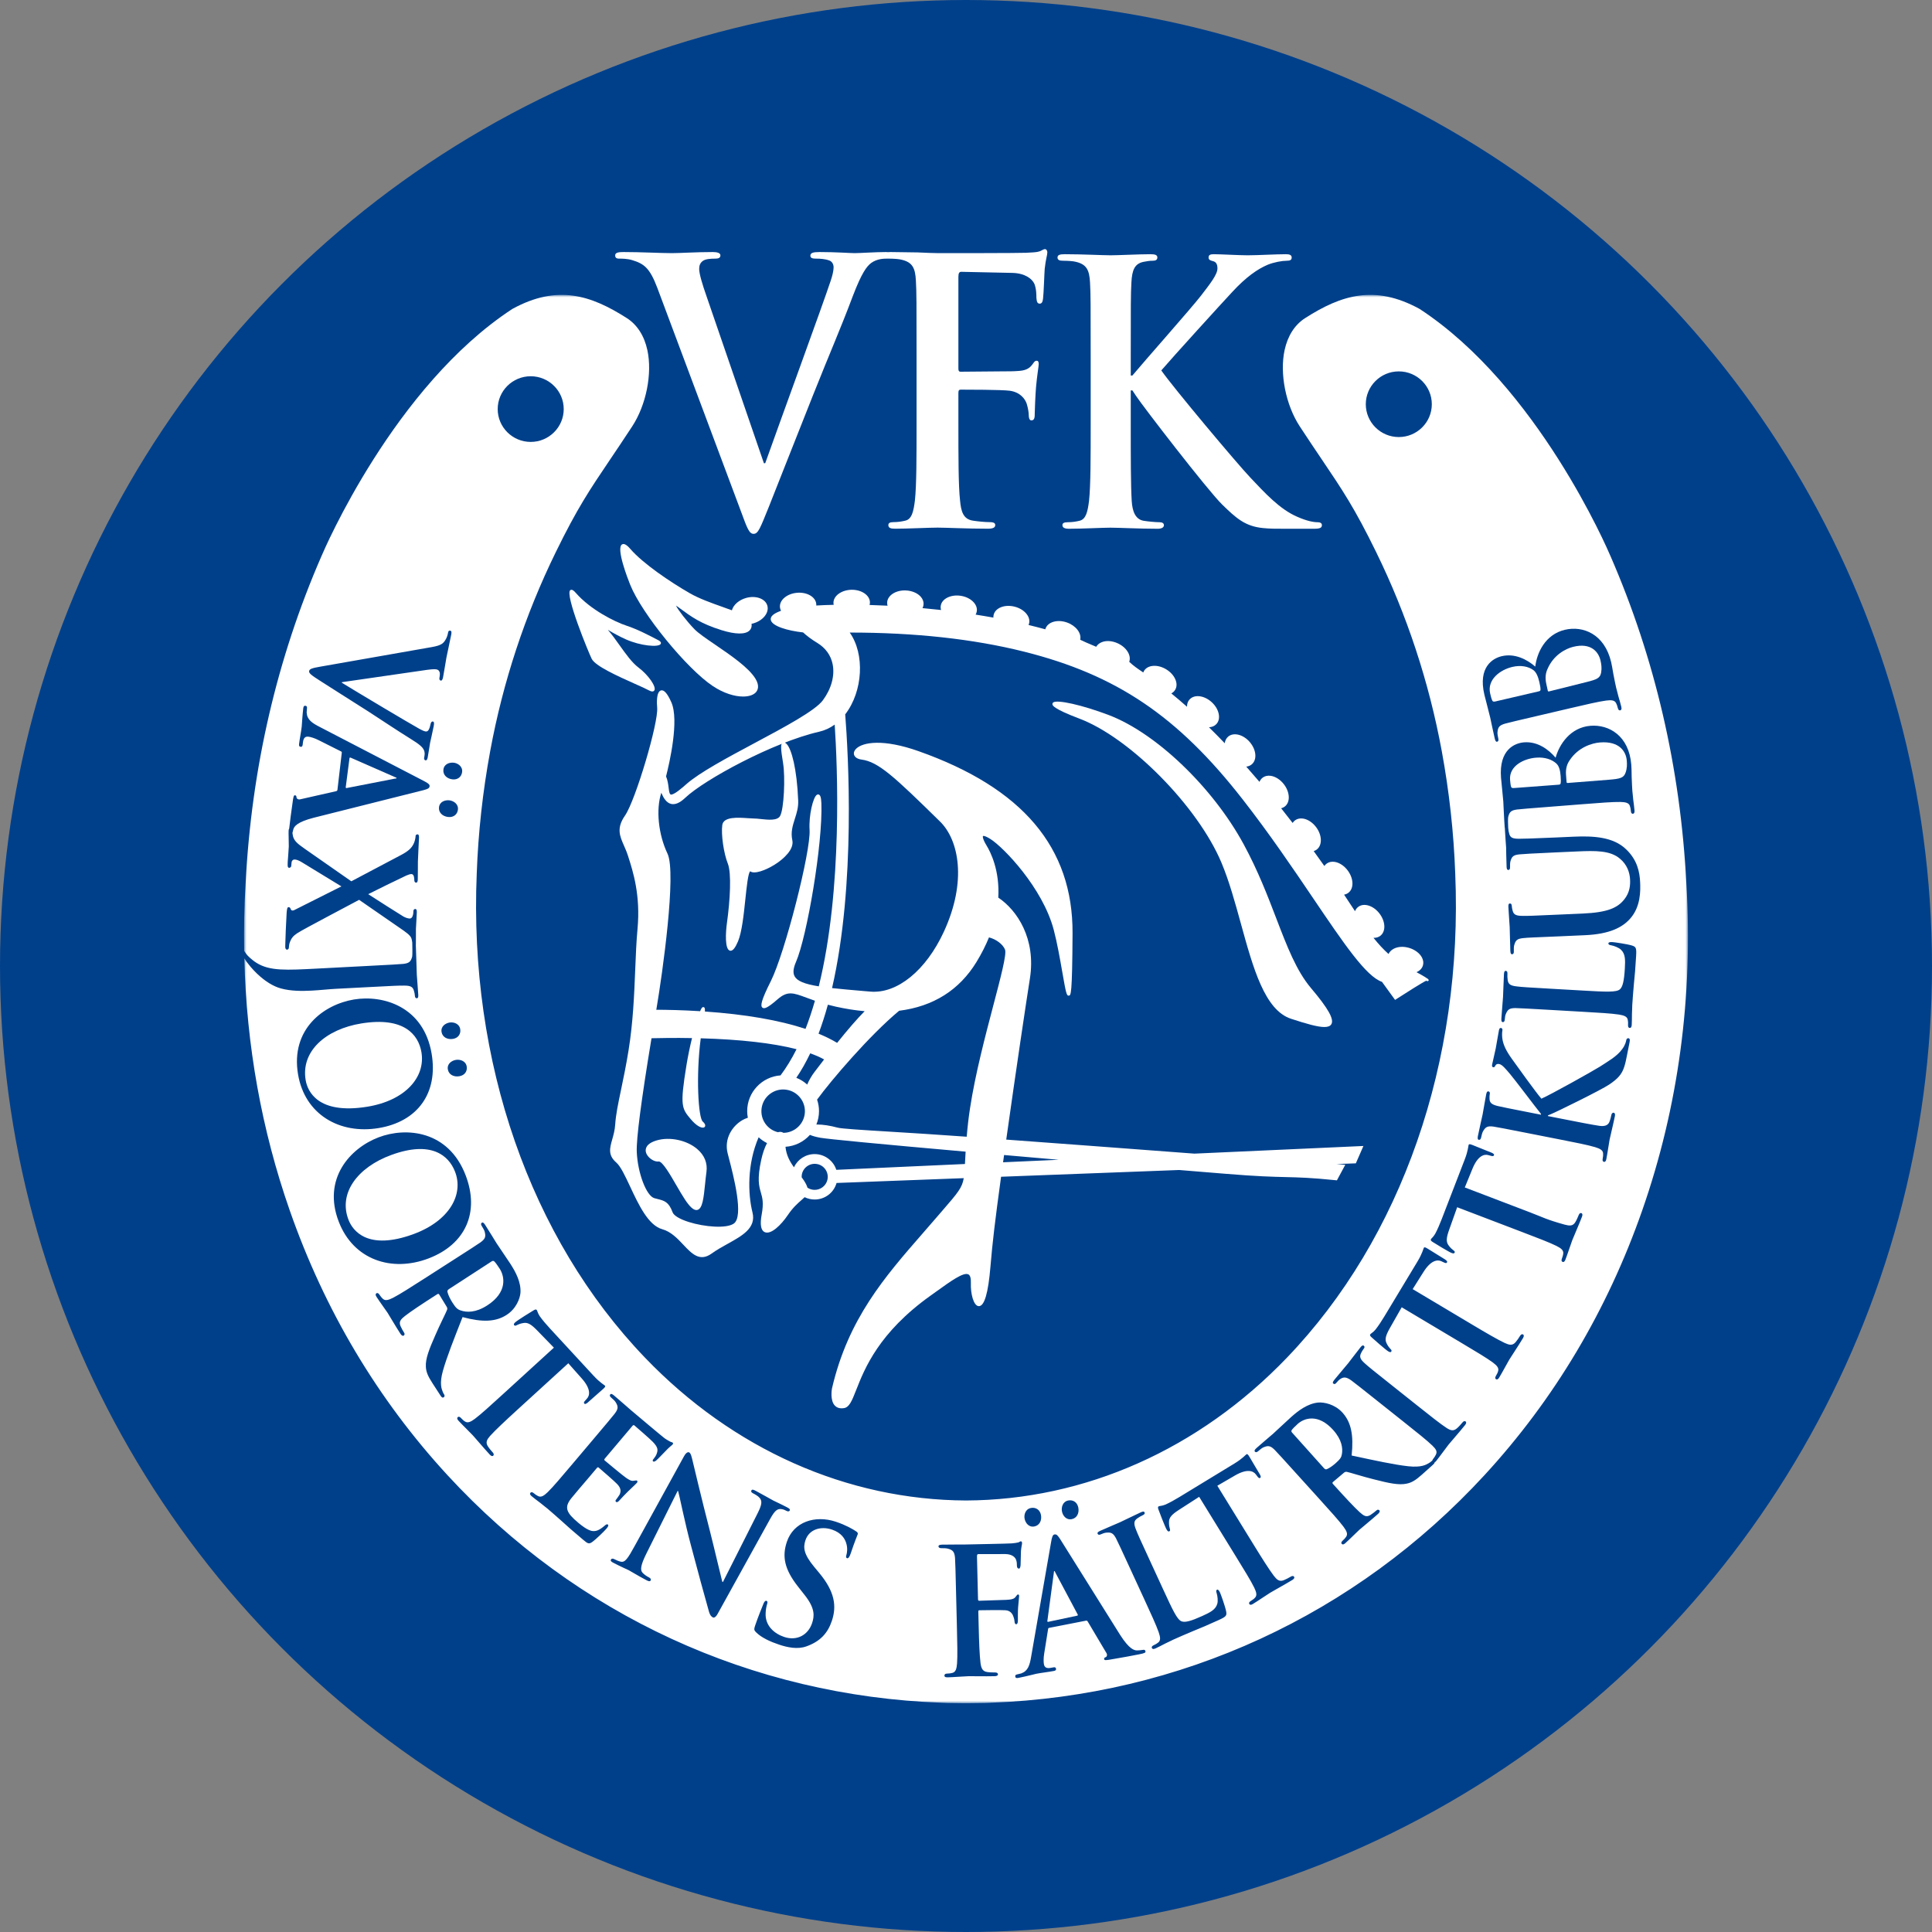 <?xml version="1.0" encoding="UTF-8"?>
<svg width="380px" height="380px" viewBox="0 0 380 380" version="1.1" xmlns="http://www.w3.org/2000/svg" xmlns:xlink="http://www.w3.org/1999/xlink">
    <rect x="0" y="0" width="380" height="380" fill="#808080" stroke="none"/>
    <title>Group 2</title>
    <defs>
        <polygon id="path-1" points="-1.06795998e-15 0 284 0 284 277 -1.06795998e-15 277"></polygon>
    </defs>
    <g id="SoMe" stroke="none" stroke-width="1" fill="none" fill-rule="evenodd">
        <g id="Group-2">
            <circle id="Oval" fill="#00408B" cx="190" cy="190" r="190"></circle>
            <g id="Group-40-Copy-2" transform="translate(48, 49)">
                <path d="M215.939,236.981 C216.131,235.866 215.949,234.191 214.226,232.267 C211.272,228.971 208.512,229.922 207.246,231.063 C206.711,231.548 206.226,232.037 206.057,232.29 C205.96,232.478 205.983,232.603 206.156,232.796 L212.385,239.745 C212.607,239.993 212.729,240.03 212.949,239.981 C213.558,239.729 214.239,239.212 214.775,238.729 C215.628,237.96 215.847,237.614 215.939,236.981" id="Fill-1" fill="#FFFFFF"></path>
                <path d="M249.211,105.749 C249.273,105.963 249.45,106.022 249.834,105.993 L258.584,105.339 C258.885,105.316 258.917,105.206 258.952,105.094 C259.014,104.801 259.016,104.329 258.957,103.609 C258.871,102.564 258.667,101.674 258.11,101.173 C257.275,100.403 255.9,99.888 254.15,100.021 C251.716,100.201 248.787,101.652 249.012,104.388 C249.05,104.819 249.101,105.431 249.211,105.749" id="Fill-3" fill="#FFFFFF"></path>
                <path d="M20.196,105.995 L29.645,104.152 C29.776,104.132 29.991,104.121 29.999,104.054 C30.013,103.951 29.808,103.896 29.686,103.848 L21.009,100.04 C20.85,99.957 20.757,100.014 20.743,100.114 L20.002,105.838 C19.986,105.974 20.065,106.015 20.196,105.995" id="Fill-5" fill="#FFFFFF"></path>
                <path d="M260.128,104.834 C260.136,104.943 260.183,105.013 260.39,104.998 L268.358,104.371 C270.668,104.189 271.361,104.022 271.736,102.958 C272.04,102.081 272.024,101.345 271.967,100.609 C271.832,98.881 270.582,96.725 266.7,97.029 C265.091,97.156 262.376,97.999 260.708,100.572 C260.222,101.275 259.92,102.185 260.019,103.437 L260.128,104.834 Z" id="Fill-7" fill="#FFFFFF"></path>
                <path d="M159.575,260.299 C159.519,260.184 159.449,259.988 159.381,260.001 C159.28,260.021 159.285,260.234 159.272,260.362 L158.01,269.771 C157.971,269.949 158.054,270.017 158.155,269.996 L163.873,268.782 C164.009,268.753 164.026,268.664 163.97,268.549 L159.575,260.299 Z" id="Fill-9" fill="#FFFFFF"></path>
                <path d="M24.21,168.682 C31.754,167.465 35.735,162.821 34.887,157.93 C34.303,154.557 31.529,150.933 23.1,152.293 C16.077,153.427 11.135,157.765 12.127,163.481 C12.497,165.617 14.496,170.251 24.21,168.682" id="Fill-11" fill="#FFFFFF"></path>
                <path d="M20.581,191.007 C21.375,192.989 24.251,197.068 33.33,193.732 C40.38,191.14 43.289,185.925 41.471,181.382 C40.219,178.246 36.798,175.284 28.922,178.181 C22.356,180.593 18.459,185.695 20.581,191.007" id="Fill-13" fill="#FFFFFF"></path>
                <path d="M261.418,78.224 C259.944,78.59 257.548,79.825 256.368,82.599 C256.02,83.36 255.869,84.299 256.137,85.509 L256.436,86.863 C256.461,86.969 256.514,87.031 256.705,86.984 L263.995,85.165 C266.112,84.639 266.731,84.374 266.926,83.272 C267.084,82.369 266.962,81.649 266.804,80.937 C266.434,79.263 264.97,77.336 261.418,78.224" id="Fill-15" fill="#FFFFFF"></path>
                <path d="M253.547,82.764 C252.6,82.099 251.165,81.776 249.463,82.173 C247.096,82.724 244.444,84.652 245.102,87.43 C245.207,87.867 245.354,88.489 245.515,88.796 C245.608,89.008 245.793,89.043 246.168,88.955 L254.677,86.974 C254.968,86.905 254.984,86.786 254.998,86.667 C255.014,86.355 254.942,85.87 254.768,85.139 C254.516,84.082 254.174,83.196 253.547,82.764" id="Fill-17" fill="#FFFFFF"></path>
                <path d="M42.634,208.754 C43.767,209.145 45.553,209.237 47.856,207.742 C51.807,205.179 51.278,202.097 50.298,200.566 C49.883,199.915 49.453,199.319 49.217,199.096 C49.038,198.962 48.902,198.967 48.671,199.118 L40.344,204.523 C40.049,204.716 39.987,204.84 40.002,205.079 C40.162,205.767 40.587,206.577 41.002,207.225 C41.663,208.257 41.987,208.549 42.634,208.754" id="Fill-19" fill="#FFFFFF"></path>
                <g id="Group-23" transform="translate(0, 9)">
                    <mask id="mask-2" fill="white">
                        <use xlink:href="#path-1"></use>
                    </mask>
                    <g id="Clip-22"></g>
                    <path d="M21.625,138.585 C27.333,137.636 35.332,139.956 36.898,149.254 C38.198,156.987 34.162,162.598 26.484,163.876 C18.806,165.152 11.95,161.21 10.62,153.305 C9.122,144.391 15.68,139.574 21.625,138.585 L21.625,138.585 Z M36.124,90.979 C36.051,91.36 35.925,91.589 35.69,91.544 C35.455,91.5 35.372,91.302 35.43,90.991 C35.49,90.68 35.655,90.027 35.325,89.427 C35.084,88.986 34.653,88.472 32.689,87.274 C29.786,85.465 28.133,84.327 24.375,81.89 C19.884,79.027 16.509,76.915 14.956,75.901 C13.18,74.774 12.724,74.4 12.804,73.985 C12.885,73.569 13.363,73.407 15.044,73.115 L36.908,69.276 C38.884,68.929 39.285,68.538 39.811,67.487 C40.014,67.061 40.107,66.575 40.154,66.331 C40.207,66.055 40.377,66.015 40.572,66.052 C40.848,66.105 40.828,66.423 40.74,66.874 C40.43,68.503 40.019,70.223 39.814,71.299 C39.665,72.062 39.438,73.673 39.147,75.198 C39.074,75.579 38.929,75.911 38.694,75.866 C38.459,75.823 38.38,75.592 38.433,75.315 C38.526,74.829 38.573,74.371 38.423,74.089 C38.308,73.853 38.13,73.71 37.817,73.654 C37.386,73.571 36.431,73.678 35.174,73.87 L19.252,76.175 L19.232,76.282 C22.431,78.25 32.423,84.205 34.48,85.348 C34.886,85.57 35.367,85.804 35.643,85.856 C35.996,85.924 36.138,85.806 36.312,85.55 C36.494,85.226 36.627,84.748 36.699,84.366 C36.752,84.09 36.918,83.868 37.153,83.913 C37.389,83.958 37.414,84.25 37.301,84.84 C37.008,86.367 36.669,87.705 36.597,88.086 C36.497,88.607 36.304,90.045 36.124,90.979 L36.124,90.979 Z M43.573,173.129 C46.394,180.449 43.561,186.745 36.292,189.516 C29.025,192.289 21.514,189.78 18.631,182.296 C15.377,173.857 20.84,167.842 26.469,165.697 C31.875,163.637 40.179,164.327 43.573,173.129 L43.573,173.129 Z M40.395,99.415 C41.186,99.507 42.2,100.123 42.068,101.243 C41.963,102.155 41.241,102.818 40.132,102.691 C39.022,102.562 38.228,101.794 38.346,100.778 C38.478,99.656 39.56,99.32 40.395,99.415 L40.395,99.415 Z M41.259,92.016 C42.013,92.102 43.025,92.718 42.895,93.839 C42.787,94.751 42.068,95.414 40.996,95.291 C39.886,95.162 39.092,94.395 39.212,93.378 C39.342,92.257 40.427,91.92 41.259,92.016 L41.259,92.016 Z M49.891,22.462 C49.891,18.901 52.804,16.004 56.384,16.004 C59.965,16.004 62.878,18.901 62.878,22.462 C62.878,26.023 59.965,28.92 56.384,28.92 C52.804,28.92 49.891,26.023 49.891,22.462 L49.891,22.462 Z M233.621,21.505 C233.621,25.066 230.708,27.963 227.128,27.963 C223.547,27.963 220.635,25.066 220.635,21.505 C220.635,17.944 223.547,15.047 227.128,15.047 C230.708,15.047 233.621,17.944 233.621,21.505 L233.621,21.505 Z M239.475,206.148 L227.698,199.125 L225.409,203.151 C224.512,204.716 224.334,205.473 224.748,206.256 C224.993,206.771 225.299,207.118 225.467,207.302 C225.669,207.506 225.769,207.646 225.66,207.828 C225.552,208.009 225.343,207.969 225.036,207.785 C224.557,207.499 222.059,205.309 221.857,205.107 C221.516,204.82 221.401,204.628 221.491,204.477 C221.619,204.265 222.022,204.135 222.528,203.53 C223.104,202.805 223.74,201.826 224.272,200.949 L230.79,190.141 C231.3,189.294 231.579,188.676 231.749,188.242 C231.937,187.776 231.994,187.525 232.049,187.435 C232.16,187.251 232.348,187.323 232.794,187.589 C233.41,187.956 235.532,189.304 236.283,189.752 C236.574,189.966 236.709,190.131 236.617,190.283 C236.488,190.492 236.316,190.472 235.852,190.238 L235.527,190.083 C234.735,189.695 233.425,189.859 231.949,192.231 L229.856,195.552 L241.632,202.575 C244.299,204.17 246.611,205.508 247.951,206.141 C248.828,206.539 249.467,206.717 250.081,206.011 C250.367,205.687 250.767,205.102 251.003,204.711 C251.185,204.407 251.431,204.387 251.566,204.469 C251.772,204.591 251.747,204.865 251.564,205.169 C250.507,206.926 249.327,208.65 248.869,209.407 C248.506,210.013 247.511,211.889 246.872,212.947 C246.671,213.282 246.459,213.401 246.253,213.279 C246.118,213.197 246,213.005 246.201,212.671 C246.439,212.277 246.607,211.924 246.664,211.672 C246.857,211.047 246.401,210.568 245.599,209.965 C244.44,209.108 242.145,207.74 239.475,206.148 L239.475,206.148 Z M245.432,168.742 C245.755,168.902 245.915,169.038 245.853,169.203 C245.765,169.434 245.59,169.442 245.091,169.293 L244.745,169.197 C243.899,168.949 242.636,169.337 241.594,171.929 L240.109,175.556 L252.929,180.452 C255.477,181.423 256.133,181.871 259.776,182.876 C260.707,183.12 261.369,183.182 261.847,182.382 C262.075,182.014 262.366,181.368 262.531,180.94 C262.659,180.611 262.897,180.551 263.044,180.609 C263.267,180.693 263.29,180.968 263.165,181.296 C262.426,183.207 261.564,185.111 261.246,185.933 C260.993,186.593 260.342,188.614 259.895,189.767 C259.756,190.128 259.568,190.285 259.345,190.198 C259.195,190.143 259.046,189.972 259.187,189.61 C259.352,189.181 259.455,188.803 259.47,188.546 C259.55,187.894 259.016,187.503 258.122,187.049 C256.832,186.404 254.334,185.452 251.429,184.341 L238.608,179.448 L237.055,183.808 C236.444,185.502 236.399,186.279 236.942,186.979 C237.275,187.445 237.633,187.734 237.831,187.886 C238.067,188.051 238.19,188.172 238.114,188.372 C238.039,188.568 237.826,188.564 237.491,188.436 C236.969,188.237 234.129,186.511 233.893,186.344 C233.51,186.122 233.362,185.953 233.425,185.788 C233.515,185.557 233.889,185.36 234.282,184.677 C234.722,183.863 235.181,182.789 235.549,181.834 L240.089,170.067 C240.446,169.143 240.612,168.49 240.702,168.032 C240.808,167.544 240.822,167.282 240.86,167.185 C240.935,166.986 241.135,167.025 241.619,167.209 C242.29,167.466 244.612,168.428 245.432,168.742 L245.432,168.742 Z M244.312,157.256 C244.402,156.805 244.523,156.614 244.755,156.661 C244.991,156.705 245.073,156.902 245.026,157.144 C244.963,157.458 244.968,157.637 244.971,158.033 C244.963,158.896 245.384,159.232 246.546,159.531 C247.596,159.775 248.535,159.959 253.588,160.954 L255.076,161.245 L255.104,161.106 C254.057,159.82 250.004,154.418 249.046,153.292 C248.125,152.211 247.471,151.399 246.882,151.284 C246.531,151.214 246.268,151.307 246.135,151.568 C246.003,151.83 245.895,151.954 245.7,151.915 C245.466,151.867 245.422,151.681 245.484,151.366 C245.615,150.709 246.023,149.062 246.188,148.23 C246.373,147.296 246.634,145.584 246.82,144.649 C246.882,144.338 247.002,144.144 247.235,144.191 C247.471,144.236 247.553,144.433 247.498,144.709 C247.411,145.16 247.415,145.953 247.538,146.553 C247.739,147.599 248.25,148.708 249.364,150.26 C250.191,151.431 254.144,156.922 255.171,158.096 C256.952,157.331 265.194,152.724 266.679,151.795 C268.32,150.714 270.003,149.821 271.071,148.339 C271.679,147.522 271.805,146.899 271.872,146.553 C271.922,146.312 272.113,146.169 272.308,146.207 C272.544,146.254 272.626,146.448 272.516,147.004 L271.985,149.67 C271.807,150.572 271.697,151.125 271.487,151.767 C271.008,153.365 270.101,154.232 268.548,155.293 C266.995,156.355 258.154,160.699 257.005,161.158 L256.474,161.377 L256.446,161.514 L259.463,162.107 C262.516,162.71 265.139,163.226 266.601,163.44 C267.556,163.557 268.237,163.402 268.546,162.673 C268.708,162.272 268.884,161.587 268.959,161.205 C269.009,160.963 269.24,160.826 269.395,160.859 C269.63,160.906 269.7,161.17 269.63,161.516 C269.292,163.214 268.741,165.373 268.591,166.136 C268.453,166.829 268.185,168.792 267.942,170.002 C267.867,170.384 267.709,170.568 267.474,170.523 C267.316,170.491 267.143,170.349 267.218,169.967 C267.308,169.516 267.336,169.163 267.313,168.872 C267.281,168.216 266.689,167.922 265.73,167.626 C264.347,167.207 261.724,166.692 258.668,166.091 L252.796,164.935 C247.744,163.943 246.804,163.756 245.74,163.585 C244.59,163.43 244.181,163.637 243.675,164.546 C243.55,164.773 243.407,165.286 243.318,165.735 C243.257,166.046 243.097,166.23 242.862,166.186 C242.629,166.139 242.599,165.882 242.686,165.431 C243.004,163.839 243.468,161.912 243.613,161.185 C243.758,160.458 244.111,158.26 244.312,157.256 L244.312,157.256 Z M270.685,81.713 C270.529,81.751 270.311,81.693 270.222,81.314 C270.116,80.869 269.996,80.532 269.853,80.275 C269.55,79.695 268.889,79.668 267.892,79.793 C266.462,79.981 263.859,80.59 260.827,81.3 L254.999,82.665 C249.986,83.836 249.054,84.055 248.012,84.334 C246.902,84.665 246.616,85.024 246.534,86.058 C246.514,86.317 246.596,86.84 246.702,87.289 C246.774,87.598 246.707,87.832 246.474,87.884 C246.241,87.939 246.105,87.717 246,87.271 C245.627,85.69 245.248,83.746 245.111,83.163 C244.753,81.651 244.204,79.675 243.961,78.644 C242.669,73.18 245.627,71.474 247.376,71.062 C249.941,70.462 252.321,71.683 253.969,73.11 C254.279,70.427 255.918,66.779 259.803,65.87 C263.34,65.043 267.576,66.663 268.894,72.231 C268.974,72.574 269.179,73.613 269.345,74.665 C269.55,75.704 269.763,76.778 269.878,77.261 C269.959,77.605 270.151,78.248 270.322,78.97 C270.532,79.683 270.75,80.43 270.896,81.048 C270.985,81.427 270.918,81.658 270.685,81.713 L270.685,81.713 Z M272.158,142.569 C272.035,141.927 271.409,141.712 270.419,141.55 C268.992,141.326 266.321,141.174 263.212,140.997 L257.235,140.653 C252.095,140.36 251.138,140.305 250.061,140.277 C248.901,140.282 248.525,140.544 248.15,141.513 C248.054,141.754 247.992,142.14 247.969,142.527 C247.949,142.881 247.819,143.05 247.581,143.035 C247.343,143.022 247.276,142.806 247.301,142.348 C247.385,140.902 247.578,138.934 247.628,138.087 C247.671,137.347 247.739,134.806 247.809,133.608 C247.834,133.149 247.926,132.942 248.164,132.955 C248.405,132.97 248.515,133.152 248.493,133.54 C248.47,133.892 248.482,134.387 248.543,134.746 C248.65,135.601 249.117,135.874 250.306,136.012 C251.379,136.146 252.335,136.201 257.476,136.495 L263.455,136.836 C267.799,137.086 269.951,137.21 270.627,136.575 C271.176,136.077 271.444,134.89 271.584,132.494 C271.679,130.837 271.709,129.636 270.838,128.809 C270.422,128.396 269.483,128.024 268.851,127.917 C268.533,127.862 268.337,127.78 268.353,127.533 C268.365,127.321 268.729,127.272 269.127,127.297 C269.525,127.319 272.022,127.673 273.005,127.976 C273.749,128.234 273.901,128.383 273.806,130.002 C273.678,132.225 273.533,134.018 273.365,135.566 C273.235,137.116 273.119,138.416 273.044,139.684 C273.025,140.038 273.027,140.708 272.984,141.448 C272.98,142.191 272.975,142.97 272.939,143.603 C272.917,143.992 272.784,144.196 272.544,144.184 C272.386,144.174 272.193,144.056 272.215,143.668 C272.243,143.209 272.223,142.856 272.158,142.569 L272.158,142.569 Z M248.645,104.821 C248.646,104.826 248.645,104.829 248.645,104.834 C248.657,104.889 248.667,104.946 248.67,105.015 C248.686,105.367 248.736,105.542 248.831,105.927 C249.029,106.767 249.518,106.956 250.717,106.974 C251.795,106.961 252.754,106.954 257.897,106.727 L261.526,106.565 C265.316,106.398 269.32,106.573 271.867,109.077 C274.042,111.17 274.505,113.519 274.595,115.53 C274.668,117.152 274.73,120.366 272.601,122.72 C271.115,124.377 268.658,125.722 263.753,125.941 L258.768,126.163 C253.626,126.39 252.666,126.397 251.591,126.514 C250.399,126.639 250.093,126.936 249.818,127.937 C249.75,128.186 249.733,128.72 249.753,129.143 C249.768,129.494 249.655,129.676 249.417,129.686 C249.176,129.696 249.089,129.489 249.067,129.031 C248.994,127.371 248.979,125.289 248.938,124.369 C248.904,123.594 248.731,121.517 248.681,120.388 C248.661,119.929 248.731,119.715 248.969,119.705 C249.209,119.693 249.337,119.865 249.349,120.184 C249.367,120.535 249.415,120.709 249.51,121.093 C249.708,121.898 250.196,122.125 251.396,122.142 C252.476,122.164 253.433,122.122 258.578,121.892 L263.323,121.683 C268.268,121.464 270.144,120.533 271.432,118.955 C272.606,117.525 272.662,116.038 272.614,114.981 C272.554,113.641 272.043,112.071 270.632,110.898 C268.721,109.251 265.765,109.311 262.295,109.465 L258.029,109.655 C252.884,109.881 251.929,109.961 250.855,110.043 C249.7,110.166 249.352,110.427 249.079,111.429 C249.012,111.68 248.994,112.211 249.009,112.563 C249.024,112.916 248.913,113.098 248.675,113.108 C248.435,113.118 248.345,112.911 248.327,112.485 C248.255,110.898 248.242,108.813 248.24,108.778 C248.225,108.426 248.052,106.348 247.997,105.15 C247.995,105.098 247.998,105.059 247.999,105.014 C247.979,104.924 247.964,104.82 247.954,104.699 C247.826,103.08 247.724,100.225 247.679,99.627 C247.556,98.077 247.315,96.041 247.233,94.988 C246.789,89.389 249.976,88.148 251.765,88.009 C254.392,87.802 256.556,89.369 257.969,91.029 C258.686,88.423 260.863,85.064 264.843,84.753 C268.463,84.469 272.403,86.711 272.854,92.414 C272.884,92.767 272.927,93.826 272.93,94.888 C272.975,95.947 273.019,97.041 273.06,97.534 C273.087,97.885 273.18,98.553 273.237,99.29 C273.335,100.028 273.438,100.798 273.488,101.433 C273.518,101.819 273.415,102.039 273.175,102.058 C273.017,102.071 272.809,101.981 272.779,101.592 C272.744,101.136 272.674,100.788 272.574,100.511 C272.363,99.891 271.712,99.764 270.71,99.736 C269.267,99.709 266.599,99.915 263.496,100.16 L257.528,100.628 C252.393,101.029 251.439,101.104 250.367,101.221 C249.219,101.383 248.881,101.692 248.641,102.703 C248.581,102.955 248.611,104.365 248.645,104.821 L248.645,104.821 Z M162.114,237.127 C163.021,236.953 163.875,237.431 164.091,238.522 C164.306,239.614 163.812,240.6 162.803,240.797 C161.689,241.016 161.034,240.092 160.874,239.272 C160.721,238.492 160.999,237.346 162.114,237.127 L162.114,237.127 Z M154.772,238.602 C155.679,238.425 156.533,238.906 156.741,239.957 C156.954,241.049 156.463,242.035 155.453,242.232 C154.339,242.451 153.685,241.524 153.524,240.707 C153.377,239.967 153.657,238.819 154.772,238.602 L154.772,238.602 Z M42.031,220.743 C42.148,220.636 42.366,220.581 42.631,220.865 C42.942,221.204 43.235,221.463 43.463,221.593 C44.015,221.954 44.603,221.653 45.409,221.06 C46.564,220.197 48.536,218.399 50.83,216.304 L60.946,207.067 L57.715,203.742 C56.46,202.441 55.78,202.057 54.909,202.229 C54.34,202.316 53.919,202.508 53.696,202.618 C53.441,202.753 53.276,202.81 53.133,202.653 C52.988,202.496 53.088,202.309 53.353,202.068 C53.764,201.694 56.582,199.932 56.838,199.798 C57.209,199.553 57.427,199.499 57.546,199.628 C57.715,199.81 57.724,200.231 58.165,200.884 C58.701,201.642 59.463,202.526 60.159,203.281 L68.729,212.566 C69.401,213.294 69.916,213.734 70.287,214.019 C70.681,214.328 70.908,214.457 70.981,214.534 C71.124,214.691 71.001,214.851 70.62,215.2 C70.089,215.683 68.191,217.323 67.542,217.913 C67.254,218.13 67.058,218.212 66.938,218.082 C66.77,217.901 66.84,217.741 67.199,217.365 L67.439,217.098 C68.038,216.455 68.251,215.16 66.384,213.077 L63.779,210.137 L53.662,219.373 C51.369,221.469 49.423,223.292 48.431,224.388 C47.797,225.11 47.446,225.671 47.952,226.456 C48.18,226.822 48.631,227.368 48.944,227.707 C49.182,227.966 49.132,228.205 49.014,228.312 C48.839,228.474 48.581,228.372 48.343,228.111 C46.95,226.603 45.622,224.986 45.021,224.339 C44.543,223.818 43.015,222.338 42.173,221.428 C41.91,221.142 41.852,220.905 42.031,220.743 L42.031,220.743 Z M84.27,226.135 C84.118,226.319 83.724,226.509 82.67,227.65 C82.412,227.899 81.404,228.98 81.094,229.236 C80.966,229.336 80.653,229.596 80.463,229.436 C80.3,229.299 80.375,229.154 80.555,228.942 C80.708,228.761 81.069,228.282 81.189,227.864 C81.384,227.248 81.502,226.725 80.408,225.604 C80.052,225.203 77.249,222.756 76.76,222.347 C76.65,222.258 76.52,222.303 76.392,222.455 L70.999,228.84 C70.871,228.992 70.793,229.137 70.931,229.249 C71.475,229.705 74.573,232.293 75.167,232.687 C75.791,233.103 76.194,233.338 76.642,233.245 C76.988,233.22 77.196,233.138 77.307,233.23 C77.414,233.32 77.394,233.509 77.266,233.662 C77.139,233.813 76.723,234.195 75.483,235.388 C74.991,235.859 74.065,236.848 73.91,237.03 C73.731,237.242 73.396,237.585 73.178,237.404 C73.015,237.266 73.037,237.129 73.141,237.007 C73.343,236.713 73.626,236.377 73.854,235.998 C74.155,235.368 74.19,234.723 73.371,233.88 C72.987,233.457 70.32,231.125 69.721,230.627 C69.614,230.534 69.483,230.634 69.355,230.786 L67.61,232.854 C66.862,233.734 64.987,235.901 64.373,236.683 C62.937,238.492 63.338,239.501 65.786,241.547 C66.409,242.067 67.442,242.877 68.323,243.097 C69.178,243.291 69.911,242.972 70.974,242.042 C71.259,241.816 71.417,241.739 71.58,241.876 C71.77,242.035 71.514,242.391 71.284,242.665 C70.796,243.243 69.115,244.848 68.544,245.249 C67.815,245.782 67.597,245.6 66.7,244.853 C64.907,243.353 63.491,242.117 62.373,241.081 C61.231,240.074 60.36,239.295 59.653,238.704 C59.381,238.477 58.839,238.076 58.268,237.598 C57.672,237.152 57.048,236.683 56.56,236.275 C56.259,236.023 56.174,235.796 56.327,235.615 C56.429,235.493 56.64,235.408 56.938,235.66 C57.294,235.953 57.589,236.15 57.859,236.272 C58.451,236.559 58.997,236.185 59.721,235.493 C60.756,234.491 62.474,232.453 64.478,230.081 L68.331,225.522 C71.643,221.598 72.259,220.87 72.925,220.026 C73.617,219.099 73.629,218.643 73.073,217.766 C72.935,217.544 72.552,217.173 72.199,216.879 C71.956,216.675 71.868,216.445 72.023,216.263 C72.176,216.082 72.419,216.179 72.772,216.475 C74.022,217.519 75.493,218.852 76.171,219.421 C76.933,220.058 82.209,224.515 82.697,224.871 C83.158,225.205 83.614,225.432 83.832,225.559 C83.992,225.644 84.205,225.664 84.313,225.756 C84.45,225.868 84.375,226.015 84.27,226.135 L84.27,226.135 Z M118.416,245.448 C118.181,244.701 117.54,243.483 115.621,242.845 C113.501,242.142 111.165,242.748 110.43,244.93 C109.949,246.363 110.042,247.648 112.146,250.19 L113.106,251.345 C116.202,255.053 116.592,257.903 115.618,260.803 C114.822,263.175 113.369,264.829 110.646,265.808 C108.852,266.469 106.836,266.008 105.253,265.482 C103.537,264.912 101.781,264.12 100.716,263.056 C100.322,262.672 100.27,262.487 100.51,261.772 C101.092,260.041 101.898,258.088 102.108,257.572 C102.271,257.083 102.519,256.789 102.757,256.867 C103.025,256.956 102.958,257.27 102.882,257.495 C102.743,257.908 102.617,258.621 102.594,259.241 C102.439,261.827 104.396,263.354 106.247,263.97 C108.807,264.819 110.961,263.526 111.721,261.267 C112.189,259.874 112.352,258.379 110.308,255.776 L108.97,254.074 C106.24,250.613 105.816,248.087 106.765,245.261 C108.078,241.345 112.294,239.94 116.402,241.305 C118.321,241.943 119.734,242.748 120.433,243.229 C120.676,243.395 120.774,243.552 120.699,243.779 C120.558,244.192 120.155,245.062 119.308,247.586 C119.08,248.264 118.833,248.558 118.597,248.48 C118.394,248.413 118.356,248.191 118.482,247.815 C118.584,247.513 118.777,246.49 118.416,245.448 L118.416,245.448 Z M101.417,236.624 C101.102,236.233 100.443,235.886 100.067,235.689 C99.721,235.507 99.702,235.318 99.797,235.141 C99.927,234.894 100.227,235.009 100.636,235.226 C102.079,235.986 103.517,236.83 104.112,237.145 C104.426,237.311 105.5,237.785 106.848,238.492 C107.226,238.691 107.459,238.858 107.329,239.103 C107.234,239.279 107.003,239.337 106.688,239.172 C106.408,239.023 106.187,238.908 105.786,238.831 C104.902,238.682 104.404,239.092 103.476,240.76 L93.16,259.408 C92.805,260.076 92.436,260.242 92.216,260.126 C91.748,259.879 91.537,259.365 91.422,258.9 C90.648,256.202 89.155,250.701 87.928,246.059 C86.633,241.245 85.636,236.093 85.382,235.288 L85.287,235.236 L79.128,247.581 C77.957,249.933 77.93,250.817 78.351,251.306 C78.729,251.732 79.243,252.046 79.684,252.277 C79.997,252.442 80.079,252.666 79.986,252.84 C79.856,253.087 79.568,253.025 79.19,252.826 C77.401,251.886 76.171,251.104 75.668,250.84 C75.417,250.708 74.045,250.12 72.632,249.377 C72.254,249.178 72.023,249.011 72.171,248.73 C72.263,248.555 72.529,248.513 72.78,248.645 C73.155,248.844 73.677,249.074 74.107,249.165 C74.941,249.335 75.465,248.577 76.878,245.997 L86.532,228.437 C86.85,227.839 87.261,227.518 87.544,227.664 C87.89,227.849 88.025,228.502 88.215,229.277 C88.356,229.844 89.979,236.761 91.662,243.263 C92.447,246.323 93.879,252.467 94.063,253.102 L94.188,253.167 L100.959,239.753 C101.898,237.909 101.926,237.252 101.417,236.624 L101.417,236.624 Z M38.852,144.991 C38.664,143.877 39.61,143.255 40.437,143.117 C41.186,142.992 42.331,143.302 42.519,144.418 C42.672,145.322 42.163,146.159 41.101,146.336 C39.999,146.518 39.022,146.002 38.852,144.991 L38.852,144.991 Z M41.675,150.464 C42.461,150.335 43.606,150.644 43.794,151.758 C43.947,152.664 43.438,153.502 42.336,153.683 C41.234,153.868 40.257,153.35 40.087,152.341 C39.899,151.227 40.848,150.602 41.675,150.464 L41.675,150.464 Z M39.037,215.638 C39.145,215.95 39.24,216.099 39.375,216.306 C39.51,216.513 39.418,216.739 39.285,216.827 C39.049,216.976 38.866,216.842 38.656,216.515 L37.041,214.024 C36.096,212.569 35.803,211.749 35.763,210.808 C35.67,209.27 36.376,207.432 37.649,204.556 C38.518,202.528 39.721,200.204 39.946,199.598 C40.016,199.342 39.954,199.172 39.839,198.993 L38.385,196.606 C38.31,196.487 38.185,196.442 38.017,196.549 L37.614,196.808 C34.964,198.507 32.767,199.957 31.637,200.849 C30.855,201.477 30.394,201.94 30.78,202.827 C30.963,203.256 31.297,203.841 31.507,204.167 C31.642,204.375 31.552,204.601 31.417,204.688 C31.216,204.818 30.98,204.673 30.768,204.347 C29.788,202.832 28.483,200.603 28.235,200.216 C27.907,199.713 26.729,198.116 26.056,197.077 C25.843,196.751 25.83,196.507 26.031,196.38 C26.164,196.292 26.389,196.275 26.602,196.601 C26.852,196.985 27.078,197.261 27.298,197.456 C27.779,197.904 28.413,197.708 29.31,197.259 C30.592,196.604 32.842,195.161 35.46,193.484 L40.492,190.255 C44.821,187.48 45.628,186.964 46.514,186.354 C47.449,185.671 47.597,185.24 47.326,184.236 C47.258,183.987 47.003,183.519 46.752,183.132 C46.58,182.866 46.564,182.624 46.768,182.495 C46.968,182.365 47.17,182.53 47.421,182.916 C48.306,184.281 49.315,185.985 49.661,186.521 C50.24,187.41 51.845,189.742 52.364,190.542 C53.441,192.204 54.506,194.212 54.368,196.273 C54.28,197.381 53.549,199.404 51.634,200.63 C49.521,201.985 46.95,202.122 42.98,201.056 C41.259,205.436 39.869,208.931 39.109,211.644 C38.408,214.153 38.869,215.16 39.037,215.638 L39.037,215.638 Z M144.494,261.85 C144.574,265.178 144.672,267.615 144.852,269.072 C144.987,270.084 145.22,270.727 146.167,270.866 C146.605,270.938 147.294,270.961 147.733,270.951 C148.131,270.943 148.281,271.14 148.284,271.304 C148.291,271.546 148.076,271.673 147.605,271.686 C145.571,271.736 143.316,271.666 142.482,271.688 C141.648,271.708 139.617,271.878 138.419,271.908 C137.983,271.917 137.763,271.843 137.758,271.559 C137.752,271.394 137.858,271.19 138.221,271.18 C138.692,271.17 139.053,271.12 139.341,271.033 C139.992,270.853 140.157,270.198 140.24,269.182 C140.35,267.717 140.288,265.158 140.208,261.83 L140.057,255.741 C139.93,250.504 139.907,249.527 139.842,248.433 C139.742,247.257 139.441,246.856 138.417,246.597 C138.161,246.522 137.618,246.495 137.144,246.507 C136.853,246.515 136.598,246.397 136.59,246.154 C136.585,245.912 136.839,245.825 137.345,245.812 C138.978,245.772 141.014,245.805 141.921,245.782 C143.156,245.752 150.235,245.623 151,245.563 C151.578,245.508 151.976,245.458 152.302,245.369 C152.48,245.324 152.623,245.157 152.803,245.154 C152.913,245.152 153.026,245.311 153.029,245.473 C153.036,245.717 152.901,246.126 152.813,247.023 C152.786,247.389 152.763,249.42 152.736,249.828 C152.708,250.113 152.645,250.521 152.427,250.526 C152.209,250.531 152.024,250.374 152.014,249.965 C152.006,249.681 152.029,249.153 151.801,248.672 C151.57,248.189 150.942,247.678 149.742,247.666 L144.439,247.671 C144.256,247.675 144.148,247.76 144.161,248.167 L144.363,256.528 C144.369,256.732 144.408,256.854 144.589,256.849 L149.055,256.7 C149.599,256.687 150.035,256.678 150.506,256.625 C151.085,256.57 151.553,256.438 151.833,255.982 C152.012,255.776 152.079,255.611 152.262,255.609 C152.369,255.606 152.445,255.725 152.45,255.927 C152.455,256.132 152.332,257.069 152.249,258.167 C152.194,258.859 152.197,260.444 152.205,260.686 C152.209,260.973 152.184,261.461 151.859,261.468 C151.678,261.473 151.563,261.229 151.556,260.987 C151.55,260.744 151.468,260.34 151.312,259.936 C151.155,259.453 150.739,258.773 149.757,258.715 C148.955,258.653 145.18,258.703 144.637,258.718 C144.489,258.72 144.419,258.763 144.424,259.007 L144.494,261.85 Z M169.627,267.141 L165.944,260.94 C165.836,260.761 165.724,260.741 165.586,260.768 L158.374,262.176 C158.199,262.211 158.174,262.256 158.141,262.465 L157.38,267.226 C157.23,268.106 157.25,268.95 157.327,269.339 C157.443,269.924 157.791,270.221 158.73,270.036 L159.183,269.949 C159.567,269.874 159.667,270.017 159.704,270.211 C159.76,270.485 159.602,270.595 159.286,270.657 C158.276,270.853 156.826,271.015 155.849,271.207 C155.536,271.267 153.923,271.703 152.319,272.017 C151.936,272.092 151.749,272.047 151.693,271.775 C151.656,271.581 151.728,271.404 151.974,271.354 C152.252,271.302 152.593,271.195 152.871,271.14 C154.218,270.634 154.541,269.52 154.837,267.722 L158.737,245.314 C158.9,244.31 159.068,243.874 159.381,243.812 C159.835,243.724 160.035,244.008 160.496,244.686 C161.588,246.375 169.384,258.935 172.325,263.579 C174.101,266.349 175.057,266.608 175.637,266.616 C176.105,266.603 176.461,266.576 176.809,266.506 C177.089,266.454 177.252,266.543 177.298,266.775 C177.352,267.049 177.192,267.161 176.042,267.386 C174.963,267.595 172.733,268.031 170.14,268.457 C169.574,268.527 169.226,268.594 169.181,268.36 C169.141,268.165 169.188,268.036 169.494,267.936 C169.697,267.856 169.844,267.502 169.627,267.141 L169.627,267.141 Z M179.905,263.053 C179.436,261.695 178.322,259.276 177.024,256.461 L174.529,251.046 C172.382,246.39 171.984,245.523 171.503,244.564 C170.955,243.545 170.546,243.338 169.509,243.463 C169.251,243.493 168.881,243.62 168.525,243.782 C168.201,243.928 167.991,243.894 167.891,243.677 C167.79,243.46 167.951,243.301 168.372,243.106 C169.694,242.503 171.536,241.751 172.307,241.4 C172.986,241.091 175.278,239.957 176.373,239.459 C176.793,239.267 177.022,239.252 177.119,239.469 C177.219,239.686 177.11,239.867 176.754,240.029 C176.43,240.177 175.997,240.418 175.706,240.637 C174.998,241.133 174.973,241.671 175.406,242.782 C175.792,243.787 176.19,244.654 178.337,249.31 L180.832,254.724 C182.645,258.658 183.542,260.606 184.422,260.906 C185.123,261.154 186.302,260.833 188.497,259.834 C190.016,259.141 191.095,258.606 191.423,257.452 C191.593,256.892 191.486,255.895 191.283,255.287 C191.183,254.983 191.165,254.774 191.39,254.672 C191.583,254.582 191.799,254.878 191.964,255.24 C192.129,255.601 192.986,257.963 193.174,258.967 C193.297,259.742 193.234,259.946 191.752,260.621 C189.717,261.548 188.056,262.263 186.603,262.839 C185.165,263.449 183.955,263.957 182.793,264.488 C182.47,264.635 181.874,264.949 181.195,265.258 C180.536,265.604 179.842,265.965 179.261,266.229 C178.905,266.391 178.662,266.372 178.562,266.155 C178.497,266.01 178.51,265.786 178.863,265.624 C179.284,265.432 179.589,265.248 179.815,265.058 C180.328,264.65 180.223,264 179.905,263.053 L179.905,263.053 Z M198.685,254.253 C198.057,252.962 196.659,250.693 195.033,248.052 L187.861,236.407 L183.958,238.923 C182.435,239.897 181.924,240.488 181.926,241.373 C181.904,241.943 182.012,242.389 182.077,242.63 C182.162,242.905 182.187,243.076 182.004,243.186 C181.824,243.298 181.658,243.164 181.47,242.86 C181.177,242.386 179.983,239.297 179.897,239.02 C179.729,238.612 179.715,238.388 179.867,238.295 C180.077,238.166 180.496,238.238 181.225,237.934 C182.077,237.555 183.094,236.983 183.973,236.447 L194.78,229.865 C195.627,229.346 196.16,228.93 196.513,228.621 C196.897,228.295 197.065,228.098 197.157,228.043 C197.338,227.933 197.472,228.083 197.743,228.524 C198.119,229.132 199.371,231.304 199.83,232.047 C199.988,232.371 200.033,232.577 199.88,232.67 C199.667,232.799 199.525,232.7 199.224,232.279 L199.006,231.992 C198.487,231.284 197.247,230.828 194.835,232.251 L191.433,234.229 L198.608,245.877 C200.231,248.518 201.659,250.768 202.55,251.946 C203.141,252.703 203.628,253.152 204.497,252.808 C204.902,252.654 205.529,252.32 205.922,252.081 C206.225,251.897 206.45,251.991 206.533,252.128 C206.659,252.33 206.511,252.562 206.208,252.746 C204.452,253.814 202.603,254.801 201.847,255.262 C201.24,255.631 199.487,256.84 198.427,257.484 C198.094,257.687 197.851,257.696 197.726,257.495 C197.643,257.357 197.628,257.133 197.961,256.931 C198.354,256.69 198.668,256.453 198.838,256.256 C199.299,255.79 199.116,255.158 198.685,254.253 L198.685,254.253 Z M214.172,233.871 L214.492,234.225 C216.601,236.557 218.39,238.482 219.457,239.449 C220.204,240.117 220.735,240.493 221.556,239.975 C221.952,239.725 222.481,239.307 222.771,239.048 C222.954,238.881 223.195,238.936 223.3,239.055 C223.463,239.23 223.357,239.484 223.067,239.746 C221.721,240.949 219.712,242.583 219.369,242.892 C218.921,243.293 217.523,244.703 216.599,245.531 C216.31,245.789 216.072,245.842 215.912,245.668 C215.804,245.548 215.749,245.329 216.04,245.069 C216.383,244.763 216.621,244.497 216.777,244.25 C217.147,243.707 216.852,243.116 216.263,242.306 C215.406,241.151 213.618,239.172 211.536,236.87 L207.528,232.443 C204.086,228.636 203.445,227.926 202.696,227.154 C201.869,226.344 201.418,226.269 200.464,226.693 C200.226,226.8 199.805,227.124 199.462,227.433 C199.224,227.644 198.986,227.697 198.826,227.52 C198.665,227.343 198.795,227.119 199.139,226.81 C200.354,225.723 201.884,224.463 202.36,224.037 C203.152,223.327 205.208,221.379 205.922,220.743 C207.4,219.421 209.221,218.058 211.29,217.86 C212.405,217.774 214.529,218.167 216.053,219.851 C217.733,221.71 218.277,224.211 217.851,228.28 C222.473,229.271 226.166,230.081 228.978,230.393 C231.581,230.682 232.505,230.069 232.956,229.827 C233.247,229.673 233.38,229.555 233.565,229.388 C233.609,229.349 233.657,229.323 233.705,229.307 C233.716,229.218 233.75,229.118 233.846,229 C234.134,228.641 234.324,228.34 234.44,228.071 C234.715,227.475 234.452,227.039 233.738,226.336 C232.736,225.357 230.617,223.671 228.059,221.638 L223.382,217.918 C219.362,214.721 218.613,214.124 217.749,213.483 C216.802,212.818 216.29,212.82 215.682,213.194 C215.366,213.396 215.091,213.675 214.848,213.979 C214.647,214.226 214.474,214.313 214.226,214.116 C214.068,213.991 214.161,213.75 214.472,213.363 C215.203,212.454 216.596,210.847 217.152,210.157 C217.638,209.552 218.841,207.93 219.595,206.993 C219.837,206.689 220.055,206.547 220.211,206.669 C220.461,206.868 220.411,207.055 220.213,207.304 C220.013,207.553 219.891,207.77 219.73,208.097 C219.322,208.856 219.542,209.348 220.431,210.147 C221.23,210.872 221.977,211.468 226,214.664 L230.677,218.384 C233.232,220.419 235.351,222.104 236.564,222.886 C237.348,223.374 237.884,223.531 238.585,222.913 C238.914,222.632 239.39,222.106 239.678,221.747 C239.901,221.47 240.144,221.486 240.269,221.585 C240.457,221.733 240.394,222.001 240.171,222.275 C238.886,223.875 237.463,225.455 236.93,226.118 C236.486,226.668 235.251,228.397 234.475,229.363 C234.371,229.491 234.272,229.573 234.176,229.623 C234.168,229.757 234.071,229.897 233.886,230.061 L231.669,232.047 C230.376,233.203 229.61,233.621 228.683,233.811 C227.172,234.147 225.234,233.746 222.177,232.956 C220.025,232.425 217.526,231.616 216.889,231.491 C216.624,231.461 216.464,231.551 216.306,231.693 L214.169,233.5 C214.061,233.594 214.036,233.723 214.172,233.871 L214.172,233.871 Z M283.679,115.699 C282.525,93.1 277.514,71.477 268.786,51.43 C268.182,50.006 254.428,17.969 231.256,2.787 L231.172,2.737 C222.396,-2.049 215.845,0.006 208.709,4.564 C206.67,5.867 205.272,8.047 204.663,10.868 C203.667,15.485 204.893,21.65 207.645,25.86 C209.33,28.434 210.762,30.557 212.026,32.431 C216.04,38.378 218.462,41.969 222.674,50.593 C228.726,62.952 233.066,76.115 235.575,89.714 C237.048,97.707 237.94,105.813 238.226,113.815 C239.785,150.795 227.719,185.502 205.125,209.039 C187.835,227.05 165.413,237.025 142.001,237.127 C118.579,237.025 96.157,227.05 78.866,209.038 C56.272,185.501 44.209,150.794 45.769,113.808 C46.052,105.816 46.943,97.711 48.418,89.714 C50.931,76.104 55.272,62.942 61.32,50.592 C65.532,41.972 67.952,38.384 71.963,32.438 C73.227,30.563 74.661,28.437 76.348,25.86 C79.101,21.651 80.328,15.487 79.332,10.87 C78.723,8.048 77.323,5.867 75.283,4.564 C68.147,0.006 61.596,-2.049 52.822,2.737 L52.739,2.787 C29.539,17.986 15.782,50.076 15.212,51.423 C6.481,71.475 1.468,93.1 0.314,115.687 C0.043,120.163 -0.048,124.61 0.023,129.024 C0.102,129.121 0.189,129.242 0.297,129.424 C0.501,129.744 0.805,130.081 1.263,130.479 C1.394,130.593 1.534,130.711 1.692,130.837 C1.949,131.048 2.214,131.229 2.484,131.398 C5.072,133.015 8.383,132.82 14.41,132.506 L24.137,131.998 C29.277,131.729 30.234,131.679 31.309,131.587 C32.461,131.457 32.804,131.156 33.072,130.152 C33.134,129.926 33.111,128.087 33.087,127.399 C33.06,127.171 33.017,126.93 32.952,126.666 C32.772,125.957 31.87,125.363 30.422,124.369 L22.634,118.985 C20.928,119.924 11.556,124.81 10.457,125.557 C9.683,126.063 9.309,126.547 9.052,127.212 C8.879,127.63 8.824,128.124 8.816,128.405 C8.809,128.617 8.646,128.789 8.446,128.784 C8.205,128.776 8.095,128.525 8.105,128.174 L8.13,127.254 C8.153,126.514 8.225,124.043 8.38,121.504 C8.443,120.695 8.531,120.413 8.771,120.423 C8.971,120.428 9.127,120.572 9.197,120.856 C9.234,121.001 9.467,121.218 9.914,120.984 C13.278,119.279 16.519,117.68 19.154,116.342 L11.309,111.558 C10.757,111.224 10.244,111.032 9.883,111.057 C9.563,111.085 9.358,111.362 9.347,111.643 C9.342,111.82 9.295,112.064 9.287,112.313 C9.284,112.49 9.077,112.695 8.877,112.689 C8.639,112.682 8.566,112.468 8.578,112.044 L8.593,111.478 C8.598,111.304 8.778,109.261 8.801,108.484 C8.819,107.884 8.744,106.364 8.759,105.867 L8.773,105.339 C8.778,105.172 8.817,105.057 8.879,104.984 C9.012,103.83 9.265,101.722 9.623,99.302 C9.728,98.747 9.768,98.396 10.008,98.424 C10.207,98.446 10.317,98.531 10.319,98.85 C10.334,99.066 10.627,99.313 11.041,99.218 L18.1,97.619 C18.305,97.571 18.358,97.471 18.373,97.33 L19.222,90.07 C19.242,89.895 19.207,89.855 19.019,89.763 L14.69,87.59 C13.894,87.18 13.08,86.943 12.681,86.898 C12.087,86.828 11.697,87.067 11.587,88.014 L11.534,88.47 C11.489,88.856 11.321,88.909 11.124,88.886 C10.845,88.854 10.788,88.667 10.823,88.353 C10.943,87.337 11.231,85.911 11.344,84.929 C11.381,84.613 11.456,82.952 11.644,81.339 C11.689,80.953 11.79,80.786 12.068,80.819 C12.266,80.841 12.411,80.965 12.383,81.21 C12.351,81.492 12.348,81.845 12.316,82.127 C12.388,83.557 13.36,84.202 14.991,85.032 L35.259,95.551 C36.171,96.011 36.539,96.303 36.502,96.619 C36.449,97.075 36.113,97.18 35.325,97.407 C33.373,97.927 18.972,101.488 13.628,102.858 C10.434,103.698 9.896,104.525 9.71,105.07 C9.625,105.358 9.564,105.602 9.518,105.832 C9.538,106.024 9.57,106.239 9.62,106.458 C9.873,107.385 10.417,107.893 12.023,109.002 L21.101,115.338 L30.921,110.148 C32.298,109.41 33.035,108.795 33.465,107.714 C33.641,107.225 33.736,106.732 33.744,106.416 C33.749,106.239 33.914,106.102 34.152,106.109 C34.352,106.114 34.425,106.364 34.415,106.752 C34.393,107.492 34.24,109.996 34.195,111.478 C34.182,111.902 34.207,113.811 34.172,114.974 C34.159,115.398 34.075,115.609 33.834,115.602 C33.596,115.594 33.481,115.378 33.49,115.096 C33.496,114.919 33.465,114.6 33.393,114.351 C33.321,114.067 33.125,113.92 32.925,113.915 C32.727,113.908 32.284,114.037 31.92,114.204 C29.164,115.502 26.772,116.703 24.423,117.872 C25.913,118.833 30.419,121.718 31.361,122.276 C31.835,122.538 32.311,122.658 32.589,122.665 C32.829,122.67 33.075,122.468 33.163,122.152 C33.293,121.838 33.305,121.414 33.313,121.168 C33.318,120.991 33.443,120.781 33.681,120.789 C33.921,120.797 33.996,121.011 33.982,121.469 C33.946,122.667 33.824,124.113 33.807,124.713 C33.789,125.314 33.832,126.587 33.799,127.75 C33.798,127.786 33.792,127.814 33.789,127.847 C33.869,129.66 33.943,133.006 33.982,133.747 C34.022,134.487 34.205,136.457 34.27,137.691 C34.292,138.114 34.222,138.331 33.984,138.343 C33.744,138.356 33.616,138.184 33.596,137.798 C33.578,137.479 33.526,137.27 33.428,136.921 C33.225,136.084 32.734,135.862 31.535,135.855 C30.455,135.84 29.498,135.89 24.355,136.159 L18.057,136.487 C16.622,136.562 14.994,136.754 13.28,136.844 C11.366,136.943 9.207,136.949 7.26,136.415 C5.8,136.025 4.154,135.036 2.564,133.51 C2.14,133.103 1.719,132.668 1.307,132.183 C1.037,131.865 0.771,131.532 0.51,131.181 C0.373,130.984 0.224,130.757 0.057,130.493 C0.479,147.617 3.457,164.228 8.977,180.04 C15.841,199.699 26.277,217.222 39.996,232.124 C65.369,259.684 99.845,275.558 137.187,276.905 L138.36,276.957 C139.444,276.983 140.529,277 141.618,277 L141.997,277 L142.377,277 C143.466,277 144.551,276.983 145.635,276.957 L146.809,276.915 L146.809,276.905 C184.149,275.558 218.625,259.684 243.997,232.125 C257.716,217.223 268.151,199.699 275.015,180.04 C282.115,159.708 285.03,138.055 283.679,115.699 L283.679,115.699 Z" id="Fill-21" fill="#FFFFFF" mask="url(#mask-2)"></path>
                </g>
                <path d="M73.781,1.869 C74.305,1.869 75.348,1.869 76.329,2.159 C78.679,2.878 79.789,3.67 81.29,7.628 L97.746,51.607 C98.984,54.991 99.376,56 100.225,56 C101.14,56 101.532,54.849 103.228,50.673 C104.664,47.072 107.735,39.227 111.914,28.72 C115.439,19.864 117.201,15.979 119.746,9.212 C121.511,4.605 122.489,3.383 123.338,2.733 C124.514,1.869 125.883,1.869 126.538,1.869 C126.582,1.869 126.622,1.867 126.662,1.867 C126.705,1.867 126.748,1.869 126.791,1.869 C127.706,1.869 128.816,1.941 129.339,2.086 C131.492,2.591 132.016,3.743 132.145,6.189 C132.276,8.493 132.276,10.506 132.276,21.449 L132.276,34.117 C132.276,41.028 132.276,46.426 131.95,49.449 C131.69,51.535 131.361,53.12 130.057,53.407 C129.468,53.551 128.685,53.697 127.706,53.697 C126.989,53.697 126.728,53.911 126.728,54.271 C126.728,54.849 127.183,54.991 128.098,54.991 C130.58,54.991 134.693,54.776 136.391,54.776 C138.087,54.776 142.2,54.991 146.315,54.991 C147.293,54.991 147.75,54.776 147.75,54.271 C147.75,53.911 147.49,53.697 146.641,53.697 C145.726,53.697 144.29,53.551 143.375,53.407 C141.416,53.12 141.027,51.535 140.83,49.449 C140.504,46.426 140.504,41.028 140.504,34.117 L140.504,28.287 C140.504,27.783 140.632,27.638 140.958,27.638 C142.071,27.638 148.991,27.638 150.625,27.855 C152.649,28.143 153.627,29.439 153.953,30.446 C154.214,31.311 154.345,32.173 154.345,32.678 C154.345,33.183 154.477,33.685 154.866,33.685 C155.52,33.685 155.52,32.965 155.52,32.318 C155.52,31.813 155.652,28.502 155.781,27.063 C155.978,24.832 156.304,23.032 156.304,22.601 C156.304,22.168 156.173,21.953 155.913,21.953 C155.52,21.953 155.389,22.24 155.063,22.673 C154.411,23.607 153.496,23.897 152.255,23.967 C151.342,24.04 150.427,24.04 149.317,24.04 L140.961,24.112 C140.57,24.112 140.504,23.897 140.504,23.465 L140.504,5.469 C140.504,4.677 140.698,4.462 141.09,4.462 L151.145,4.677 C153.627,4.75 154.998,5.829 155.455,6.836 C155.847,7.845 155.847,8.995 155.847,9.572 C155.913,10.364 156.041,10.724 156.501,10.724 C156.956,10.724 157.088,10.292 157.154,9.717 C157.282,8.852 157.414,4.605 157.48,3.885 C157.674,2.014 158,1.149 158,0.647 C158,0.287 157.805,0 157.545,0 C157.216,0 156.89,0.287 156.501,0.43 C155.847,0.647 155.063,0.647 153.822,0.72 C152.321,0.789 139.066,0.789 136.586,0.789 C135.671,0.789 134.169,0.72 132.473,0.647 C130.775,0.647 128.881,0.574 127.183,0.574 C126.993,0.574 126.827,0.582 126.67,0.594 C126.53,0.582 126.379,0.574 126.212,0.574 C124.253,0.574 121.185,0.789 120.073,0.789 C119.226,0.789 116.483,0.574 113.217,0.574 C111.976,0.574 111.39,0.72 111.39,1.294 C111.39,1.799 111.914,1.869 112.5,1.869 C113.349,1.869 114.33,1.941 115.111,2.231 C115.7,2.446 115.96,3.02 115.96,3.598 C115.96,4.245 115.7,5.325 115.373,6.262 C113.806,11.011 105.318,34.189 102.51,42.108 L102.25,42.108 L91.02,9.427 C90.105,6.836 89.518,4.822 89.518,3.885 C89.518,3.238 89.713,2.733 90.17,2.374 C90.694,1.941 91.672,1.869 92.719,1.869 C93.305,1.869 93.696,1.726 93.696,1.222 C93.696,0.72 92.979,0.574 92.195,0.574 C88.929,0.574 85.795,0.789 84.165,0.789 C81.88,0.789 78.157,0.574 74.696,0.574 C73.718,0.574 73,0.647 73,1.222 C73,1.654 73.195,1.869 73.781,1.869" id="Fill-24" fill="#FFFFFF"></path>
                <path d="M161.098,2.285 C162.003,2.285 163.101,2.357 163.616,2.5 C165.749,3.001 166.265,4.144 166.395,6.571 C166.524,8.858 166.524,10.856 166.524,21.714 L166.524,34.286 C166.524,40.857 166.524,46.5 166.202,49.5 C165.942,51.571 165.619,53.143 164.326,53.428 C163.746,53.572 162.971,53.716 162.001,53.716 C161.225,53.716 160.967,53.929 160.967,54.286 C160.967,54.787 161.42,55 162.261,55 C164.844,55 168.913,54.787 170.398,54.787 C172.014,54.787 176.083,55 179.702,55 C180.412,55 180.929,54.787 180.929,54.286 C180.929,53.929 180.607,53.716 180.089,53.716 C179.249,53.716 177.828,53.572 176.923,53.428 C175.31,53.143 174.728,51.571 174.597,49.573 C174.405,46.5 174.405,40.857 174.405,34.286 L174.405,27.787 L174.728,27.787 L175.438,28.858 C176.796,30.928 189.52,47.43 192.363,50.214 C195.142,52.93 196.885,54.502 200.374,54.859 C201.729,55 202.892,55 204.83,55 L210.449,55 C211.677,55 212,54.787 212,54.286 C212,53.857 211.613,53.716 211.163,53.716 C210.385,53.716 209.094,53.5 207.156,52.644 C203.668,51.144 200.762,47.929 197.918,44.928 C195.4,42.285 182.737,27.214 180.412,23.857 C182.61,21.285 192.363,10.571 194.364,8.429 C197.142,5.429 199.341,3.928 201.342,3.071 C202.57,2.572 204.185,2.285 205.088,2.285 C205.735,2.285 206.058,2.143 206.058,1.642 C206.058,1.144 205.605,1 204.96,1 C202.957,1 199.404,1.213 197.4,1.213 C195.657,1.213 192.106,1 190.748,1 C190.038,1 189.715,1.144 189.715,1.642 C189.715,2.071 189.973,2.215 190.555,2.357 C191.201,2.5 191.458,3.001 191.458,3.787 C191.458,5 190.038,6.785 188.229,9.143 C186.357,11.57 176.923,22.215 174.728,24.859 L174.405,24.859 L174.405,21.714 C174.405,10.856 174.405,8.858 174.532,6.571 C174.662,4.072 175.18,2.857 176.923,2.5 C177.698,2.357 178.086,2.285 178.733,2.285 C179.249,2.285 179.637,2.143 179.637,1.642 C179.637,1.144 179.184,1 178.281,1 C176.086,1 172.014,1.213 170.463,1.213 C168.913,1.213 164.844,1 161.42,1 C160.45,1 160,1.144 160,1.642 C160,2.143 160.387,2.285 161.098,2.285" id="Fill-26" fill="#FFFFFF"></path>
                <path d="M203.033,131.646 C201.341,127.235 199.424,122.236 196.633,117.09 C190.558,105.879 179.388,95.176 170.074,91.64 C164.915,89.682 159.914,88.551 159.15,89.17 C159.035,89.262 158.982,89.397 159.005,89.538 C159.039,89.749 159.143,90.39 164.304,92.342 C174.28,96.116 187.594,109.613 192.238,120.658 C193.756,124.272 194.936,128.555 196.077,132.697 C198.484,141.433 200.757,149.686 205.929,151.379 C209.031,152.395 211.18,153 212.481,153 C213.151,153 213.596,152.84 213.831,152.494 C214.479,151.541 213.287,149.4 209.85,145.335 C206.982,141.943 205.152,137.171 203.033,131.646" id="Fill-28" fill="#FFFFFF"></path>
                <path d="M106.726,97.337 C106.616,97.224 106.284,96.883 105.961,97.041 C105.516,97.257 105.53,98.169 106.022,101.103 C106.475,103.817 106.21,110.176 105.423,111.511 C104.879,112.441 103.087,112.249 101.645,112.094 C101.138,112.038 100.657,111.988 100.272,111.989 C99.996,111.987 99.586,111.963 99.123,111.929 C97.205,111.791 94.302,111.583 94.065,113.272 C93.808,115.121 94.338,118.812 95.156,120.868 C95.898,122.732 95.606,128.05 94.987,132.493 C94.719,134.404 94.54,137.71 95.562,137.982 C95.609,137.994 95.657,138 95.704,138 C96.162,138 96.628,137.407 97.157,136.159 C97.921,134.358 98.285,130.899 98.605,127.848 C98.852,125.495 99.16,122.569 99.565,122.378 C100.39,122.999 102.585,122.16 104.275,121.121 C106.242,119.91 108.212,118.001 107.842,116.277 C107.499,114.682 107.906,113.402 108.338,112.047 C108.688,110.95 109.048,109.815 108.995,108.489 C108.742,102.135 107.672,98.31 106.726,97.337" id="Fill-30" fill="#FFFFFF"></path>
                <path d="M89.105,176.975 C87.056,175.246 83.713,174.544 81.156,175.306 C79.004,175.948 78.905,177.015 79.039,177.595 C79.29,178.688 80.677,179.576 81.518,179.452 C82.266,179.324 83.859,182.108 85.03,184.129 C85.593,185.099 86.175,186.104 86.704,186.904 C87.653,188.339 88.365,189 88.972,189 C89.038,189 89.103,188.992 89.167,188.977 C90.188,188.73 90.408,186.57 90.686,183.836 C90.766,183.057 90.848,182.252 90.953,181.479 C91.187,179.75 90.548,178.192 89.105,176.975" id="Fill-32" fill="#FFFFFF"></path>
                <path d="M149.291,179.606 L149.491,178.178 C152.94,178.479 156.541,178.792 160.237,179.112 L149.291,179.606 Z M109.697,182.124 C109.79,181.445 110.142,180.845 110.688,180.431 C111.233,180.018 111.909,179.844 112.587,179.934 C113.267,180.025 113.869,180.375 114.284,180.92 C114.699,181.464 114.876,182.138 114.783,182.816 C114.591,184.215 113.293,185.189 111.893,185.006 C111.501,184.951 111.139,184.814 110.814,184.597 C110.757,184.392 110.676,184.183 110.567,183.964 C110.31,183.434 109.962,182.937 109.675,182.552 C109.671,182.404 109.678,182.259 109.697,182.124 L109.697,182.124 Z M111.303,174.215 C111.819,174.438 112.499,174.627 113.326,174.778 C114.78,175.043 124.934,176.015 141.926,177.515 C141.872,178.362 141.836,179.092 141.804,179.732 L141.793,179.944 L116.492,181.09 C115.9,179.258 114.175,177.994 112.231,177.994 C110.474,177.994 108.893,179.021 108.167,180.591 C107.365,179.485 106.652,178.22 106.497,176.559 C108.343,176.436 110.073,175.593 111.303,174.215 L111.303,174.215 Z M101.799,168.976 C101.955,167.846 102.541,166.845 103.451,166.156 C104.361,165.466 105.487,165.171 106.618,165.327 C108.953,165.646 110.595,167.801 110.278,170.13 C109.99,172.223 108.194,173.794 106.087,173.815 C105.899,173.69 105.678,173.626 105.439,173.626 C105.3,173.626 105.154,173.648 105.005,173.691 C102.877,173.167 101.501,171.151 101.799,168.976 L101.799,168.976 Z M108.296,143.036 C107.927,142.368 108.013,141.465 108.566,140.191 C110.715,135.239 113.849,116.994 113.554,108.967 C113.507,107.685 113.292,107.404 113.088,107.299 C113.009,107.258 112.85,107.209 112.663,107.331 C111.916,107.816 111.057,111.382 111.234,114.229 C111.497,118.463 106.377,138.463 103.625,143.951 C101.658,147.867 101.532,148.861 101.967,149.196 C102.321,149.468 102.94,149.294 104.924,147.563 C106.891,145.848 107.99,146.256 110.648,147.241 C111.141,147.424 111.683,147.625 112.288,147.833 C111.713,149.834 111.09,151.694 110.436,153.369 C105.239,151.652 98.583,150.503 90.643,149.952 C90.681,149.432 90.636,149.153 90.391,149.093 C90.153,149.031 89.976,149.231 89.7,149.889 C86.179,149.667 83.121,149.612 81.084,149.608 C81.106,149.477 81.128,149.348 81.15,149.223 C82.278,142.558 85.093,122.68 83.289,118.898 C81.486,115.122 80.988,110.209 82.072,106.928 C82.475,107.883 83.04,108.909 84.023,109.127 C84.834,109.307 85.738,108.905 86.797,107.899 C90.539,104.356 104.093,96.981 113.097,94.927 C114.194,94.677 115.228,94.206 116.175,93.523 C116.692,101.29 117.8,125.756 113.043,145.002 C110.231,144.55 108.807,143.958 108.296,143.036 L108.296,143.036 Z M114.093,159.378 C113.454,160.205 112.827,161.024 112.227,161.813 C111.619,162.618 111.128,163.46 110.766,164.32 C110.129,163.744 109.406,163.297 108.626,162.988 C109.59,161.583 110.51,159.966 111.363,158.176 C112.4,158.546 113.317,158.949 114.093,159.378 L114.093,159.378 Z M99.09,170.848 C98.705,170.968 98.317,171.139 97.979,171.339 L97.979,171.339 C96.037,172.484 94.399,174.935 95.115,177.827 C95.185,178.11 95.276,178.456 95.379,178.854 C96.269,182.268 98.351,190.263 96.327,191.665 C94.852,192.685 90.562,192.328 87.482,191.355 C85.69,190.789 84.527,190.09 84.288,189.437 C83.536,187.381 82.657,187.161 81.325,186.827 C81.133,186.778 80.927,186.727 80.709,186.666 C79.139,186.234 77.423,181.728 77.245,177.569 C77.136,175.031 78.112,167.508 80.144,155.208 C82.017,155.16 84.842,155.119 88.109,155.18 C87.674,156.957 87.299,158.789 87.021,160.496 C85.704,168.576 86.081,169.02 87.909,171.18 C88.974,172.433 89.917,172.888 90.376,172.78 C90.542,172.741 90.659,172.633 90.697,172.481 C90.761,172.232 90.595,171.925 90.218,171.594 C89.353,170.829 88.855,162.659 89.828,155.219 C97.665,155.443 104.001,156.164 108.671,157.363 C107.707,159.286 106.651,161.014 105.53,162.503 L105.522,162.515 C101.862,162.774 98.964,165.827 98.964,169.541 C98.964,169.969 99.006,170.408 99.09,170.848 L99.09,170.848 Z M126.919,173.579 C121.261,173.233 117.523,173.004 116.727,172.787 C115.265,172.389 113.871,172.178 112.729,172.178 C112.675,172.178 112.622,172.179 112.569,172.18 C112.914,171.335 113.089,170.449 113.089,169.541 C113.089,168.779 112.962,168.02 112.71,167.282 C115.433,163.532 123.024,154.639 128.85,149.804 C135.579,148.958 140.699,145.726 144.071,140.196 C145.05,138.592 145.873,136.97 146.522,135.372 C147.963,135.749 149.271,136.741 149.679,137.784 C150.027,138.675 148.805,143.319 147.389,148.696 C145.799,154.742 143.82,162.265 142.799,168.937 C142.521,170.733 142.311,172.531 142.141,174.578 C136.257,174.151 131.085,173.834 126.919,173.579 L126.919,173.579 Z M116.655,156.118 C115.576,155.472 114.347,154.865 112.998,154.312 C113.668,152.526 114.285,150.612 114.833,148.614 C115.378,148.76 115.905,148.889 116.438,149.007 L116.439,149.007 C118.424,149.441 120.272,149.731 122.069,149.889 C120.594,151.376 118.818,153.421 116.655,156.118 L116.655,156.118 Z M154.409,73.627 C154.74,72.271 153.449,70.786 151.53,70.315 C150.615,70.091 149.691,70.126 148.929,70.414 C148.135,70.714 147.606,71.251 147.441,71.924 C147.396,72.104 147.379,72.288 147.39,72.476 C146.199,72.26 145.026,72.063 143.893,71.887 C144.01,71.685 144.088,71.466 144.123,71.234 C144.336,69.854 142.92,68.486 140.966,68.186 C139.016,67.888 137.247,68.765 137.034,70.144 C136.991,70.419 137.013,70.702 137.096,70.979 C135.871,70.842 134.647,70.72 133.447,70.611 C133.574,70.366 133.644,70.107 133.656,69.837 C133.683,69.306 133.481,68.788 133.072,68.339 C132.435,67.639 131.361,67.189 130.199,67.134 C128.222,67.036 126.561,68.095 126.492,69.494 C126.483,69.712 126.511,69.925 126.573,70.131 C125.374,70.07 124.188,70.024 123.036,69.992 C123.081,69.822 123.104,69.645 123.104,69.46 C123.074,68.089 121.498,67 119.567,67 C119.533,67 119.498,67 119.463,67 C117.486,67.047 115.902,68.217 115.931,69.606 C115.931,69.723 115.945,69.842 115.972,69.962 C114.785,69.988 113.638,70.033 112.552,70.096 C112.56,69.993 112.559,69.89 112.548,69.789 C112.422,68.4 110.716,67.417 108.747,67.594 C107.809,67.68 106.947,68.013 106.32,68.531 C105.667,69.071 105.342,69.749 105.406,70.441 C105.429,70.682 105.501,70.919 105.614,71.138 C104.186,71.645 103.525,72.213 103.596,72.867 C103.733,74.148 106.974,75.068 109.959,75.389 C110.705,76.086 111.662,76.793 112.733,77.44 C114.373,78.432 115.425,79.892 115.775,81.661 C116.219,83.905 115.516,86.485 113.845,88.742 C112.328,90.791 106.291,94.017 100.451,97.137 C95.099,99.998 89.564,102.956 86.986,105.244 C86.364,105.796 84.472,107.476 83.911,107.267 C83.666,107.176 83.59,106.571 83.509,105.932 C83.427,105.275 83.325,104.464 83.004,103.706 C83.676,101.079 85.621,92.676 84.041,89.119 C83.277,87.399 82.609,86.641 82.014,86.795 C81.045,87.047 81.19,89.442 81.257,90.17 C81.535,93.168 76.987,108.444 74.938,111.398 C73.219,113.882 73.882,115.394 74.722,117.309 C74.991,117.921 75.269,118.555 75.506,119.291 L75.54,119.397 C76.522,122.454 78.007,127.075 77.392,133.709 C77.162,136.188 77.054,138.876 76.94,141.721 C76.746,146.55 76.526,152.023 75.633,157.565 C75.15,160.571 74.622,163.091 74.158,165.314 C73.579,168.073 73.124,170.251 73.004,172.163 C72.932,173.293 72.66,174.254 72.42,175.102 C71.93,176.835 71.543,178.203 73.219,179.658 C74.072,180.398 74.977,182.331 75.935,184.377 C77.611,187.956 79.51,192.012 82.267,192.775 C83.978,193.248 85.27,194.62 86.409,195.83 C88.064,197.588 89.63,199.247 91.969,197.557 C92.966,196.838 94.074,196.224 95.146,195.629 C98.031,194.029 100.756,192.518 100.005,189.48 C99.09,185.78 98.934,179.967 101.213,174.688 C101.704,175.144 102.258,175.528 102.865,175.831 C102.391,176.723 102.007,177.834 101.722,179.138 C100.898,182.92 101.285,184.27 101.659,185.576 C101.957,186.616 102.238,187.597 101.815,189.876 C101.446,191.866 101.657,193.037 102.444,193.358 C103.652,193.849 105.59,192.005 106.977,189.956 C107.956,188.508 108.908,187.678 109.603,187.072 C109.852,186.855 110.074,186.662 110.26,186.473 C110.872,186.77 111.549,186.927 112.231,186.927 C114.25,186.927 115.996,185.599 116.541,183.676 L141.559,182.729 C141.238,184.632 140.405,185.593 137.354,189.12 L136.119,190.551 C135.275,191.533 134.428,192.504 133.583,193.472 C125.99,202.175 118.819,210.395 115.64,224.093 C115.622,224.188 115.208,226.439 116.222,227.483 C116.555,227.827 116.997,228 117.537,228 C117.68,228 117.83,227.988 117.987,227.964 C119.06,227.799 119.567,226.512 120.407,224.377 C122.069,220.159 124.849,213.099 135.02,205.841 L136.181,205.009 C139.052,202.944 141.532,201.157 142.476,201.66 C142.831,201.849 142.993,202.422 142.958,203.363 C142.883,205.462 143.493,207.843 144.491,207.902 C145.614,207.976 146.373,205.344 146.811,200.107 C147.194,195.487 147.703,191.18 148.898,182.452 L183.931,181.125 L193.098,181.873 C199.285,182.384 202.264,182.455 204.893,182.518 C207.557,182.582 209.858,182.637 214.795,183.142 L214.955,183.158 L216.601,180.094 L216.235,180.064 C215.76,180.026 215.308,179.991 214.879,179.956 L218.677,179.813 L220.168,176.4 L186.923,177.905 C172.285,176.796 158.763,175.797 149.914,175.146 C151.872,161.226 153.844,148.043 154.566,143.484 C155.815,135.613 152.026,130.006 148.351,127.55 C148.654,122.209 146.846,118.616 146.049,117.311 C145.309,116.098 145.255,115.525 145.345,115.437 C145.347,115.434 145.594,115.254 146.845,116.051 C149.39,117.668 157.06,125.596 159.253,133.864 C159.93,136.419 160.482,139.573 160.926,142.107 C161.672,146.374 161.782,146.872 162.223,146.827 C162.626,146.794 162.892,146.772 162.957,134.579 C163.045,117.701 153.132,105.977 132.654,98.739 C125.747,96.297 121.733,96.956 120.393,98.263 C120.007,98.64 119.861,99.084 119.992,99.48 C120.151,99.958 120.682,100.292 121.45,100.397 C124.79,100.851 127.821,103.688 136.898,112.591 C140.584,116.206 142.241,124.314 137.636,134.279 C134.126,141.874 128.472,146.483 123.19,146.037 L121.823,145.919 C119.459,145.715 117.401,145.538 115.655,145.345 C120.355,124.957 118.838,99.12 118.242,91.505 C121.752,86.971 122.125,79.62 119.129,75.416 C131.893,75.414 143.402,76.661 153.394,79.164 C171.59,83.724 183.641,91.858 196.375,108.173 C201.724,115.026 206.293,121.778 210.325,127.736 C216.335,136.617 220.692,143.055 223.823,144.12 L226.394,147.668 L226.586,147.544 C228.623,146.225 231.946,144.127 232.53,143.896 C232.703,143.99 232.77,144.013 232.88,143.947 L233,143.873 L232.996,143.733 C232.994,143.692 232.936,143.627 232.836,143.545 L232.848,143.521 C232.829,143.512 232.782,143.487 232.702,143.442 C232.224,143.098 231.267,142.568 230.61,142.216 C231.25,141.937 231.698,141.475 231.869,140.901 C232.024,140.392 231.954,139.84 231.667,139.306 C231.219,138.475 230.286,137.778 229.169,137.442 C228.055,137.108 226.94,137.172 226.109,137.619 C225.652,137.865 225.308,138.212 225.101,138.635 C224.108,137.741 223.137,136.696 222.148,135.458 C222.656,135.485 223.113,135.349 223.481,135.069 C224.036,134.65 224.319,133.954 224.279,133.109 C224.24,132.298 223.906,131.439 223.336,130.691 C222.766,129.942 222.024,129.39 221.252,129.135 C220.445,128.87 219.696,128.956 219.144,129.375 C218.863,129.587 218.65,129.873 218.515,130.218 C217.851,129.197 217.129,128.106 216.363,126.965 C216.664,126.914 216.939,126.801 217.175,126.628 C217.738,126.217 218.033,125.525 218.007,124.68 C217.982,123.869 217.661,123.004 217.104,122.246 C216.419,121.31 215.451,120.664 214.516,120.519 C213.918,120.428 213.369,120.542 212.939,120.858 C212.76,120.989 212.608,121.147 212.484,121.331 C211.816,120.385 211.115,119.404 210.385,118.399 C210.596,118.337 210.79,118.241 210.965,118.112 C212.096,117.285 212.065,115.319 210.896,113.73 C210.21,112.794 209.241,112.148 208.305,112.004 C207.706,111.912 207.157,112.029 206.726,112.344 C206.533,112.486 206.372,112.66 206.243,112.864 C205.508,111.908 204.752,110.94 203.99,109.98 C204.247,109.916 204.483,109.804 204.686,109.649 C205.24,109.23 205.523,108.534 205.483,107.689 C205.444,106.878 205.111,106.02 204.541,105.271 C203.836,104.346 202.855,103.718 201.914,103.591 C201.313,103.51 200.769,103.636 200.346,103.957 C200.07,104.166 199.86,104.447 199.724,104.783 C198.855,103.758 197.982,102.752 197.124,101.784 C197.54,101.742 197.907,101.592 198.204,101.338 C198.737,100.89 198.984,100.18 198.9,99.339 C198.818,98.53 198.439,97.69 197.832,96.972 C196.556,95.468 194.647,94.978 193.573,95.877 C193.198,96.195 192.965,96.647 192.891,97.184 C191.855,96.103 190.816,95.05 189.791,94.044 C190.385,94.018 190.892,93.802 191.254,93.411 C192.204,92.386 191.797,90.463 190.346,89.123 C189.489,88.334 188.423,87.889 187.468,87.923 C186.861,87.947 186.35,88.166 185.989,88.557 C185.638,88.936 185.461,89.438 185.469,90.009 C184.427,89.086 183.394,88.207 182.386,87.386 C182.696,87.22 182.947,86.989 183.123,86.706 C183.49,86.118 183.504,85.366 183.162,84.591 C182.835,83.848 182.214,83.166 181.413,82.671 C180.612,82.176 179.731,81.922 178.908,81.962 C178.061,82.002 177.392,82.349 177.025,82.939 C176.961,83.043 176.908,83.152 176.865,83.267 L176.713,83.163 C175.778,82.53 174.893,81.93 174.106,81.17 C174.317,80.575 174.219,79.892 173.822,79.225 C173.405,78.526 172.705,77.926 171.85,77.534 C170.787,77.044 169.665,76.952 168.773,77.281 C168.259,77.472 167.86,77.79 167.605,78.211 C167.369,78.11 167.133,78.01 166.896,77.91 C166.094,77.573 165.267,77.224 164.461,76.83 C164.755,75.56 163.65,74.078 161.885,73.444 C160.021,72.777 158.124,73.306 157.649,74.618 C157.63,74.671 157.614,74.724 157.599,74.778 C156.53,74.483 155.425,74.198 154.305,73.927 C154.348,73.831 154.383,73.73 154.409,73.627 L154.409,73.627 Z" id="Fill-34" fill="#FFFFFF"></path>
                <path d="M102.361,72.246 C102.914,71.583 103.118,70.839 102.934,70.15 C102.563,68.766 100.696,68.073 98.768,68.603 C97.351,68.995 96.242,69.971 95.955,71.041 C95.361,70.819 94.724,70.592 94.066,70.357 C91.922,69.594 89.492,68.73 87.669,67.678 C83.849,65.476 78.501,61.88 76.004,58.995 C75.533,58.45 74.852,57.763 74.339,58.081 C73.137,58.838 75.48,64.843 75.962,66.039 C78.257,71.727 87.056,82.512 92.195,85.934 L92.195,85.934 C94.358,87.374 96.513,88 98.159,88 C99.245,88 100.108,87.727 100.606,87.236 C100.991,86.855 101.502,85.992 100.592,84.496 C99.255,82.3 95.769,79.919 92.692,77.819 C90.903,76.598 89.359,75.543 88.597,74.761 C87.05,73.171 85.341,70.92 84.959,70.117 C85.058,70.173 85.196,70.263 85.386,70.402 L85.738,70.661 C88.02,72.339 89.822,73.665 93.921,74.944 C96.641,75.795 98.595,75.819 99.422,75.015 C99.765,74.682 99.902,74.227 99.823,73.692 L100.115,73.626 C101.031,73.374 101.83,72.884 102.361,72.246" id="Fill-36" fill="#FFFFFF"></path>
                <path d="M65.256,67.615 C64.914,67.221 64.519,66.846 64.185,67.064 C62.997,67.834 67.906,79.673 68.388,80.598 C69.135,82.04 73.611,84.039 76.879,85.499 C78.045,86.02 79.052,86.469 79.568,86.755 C79.862,86.918 80.107,87 80.299,87 C80.474,87 80.606,86.934 80.696,86.802 C81.162,86.116 79.528,83.756 77.575,82.292 C76.308,81.342 75.072,79.608 73.877,77.932 C73.122,76.872 72.35,75.791 71.557,74.885 C72.608,75.507 73.85,76.191 75.056,76.734 C77.948,78.035 81.581,78.38 81.959,77.641 C82.045,77.473 82.04,77.215 81.498,76.929 C79.96,76.12 77.387,74.765 75.268,74.078 C72.896,73.309 68.08,70.875 65.256,67.615" id="Fill-38" fill="#FFFFFF"></path>
            </g>
        </g>
    </g>
</svg>